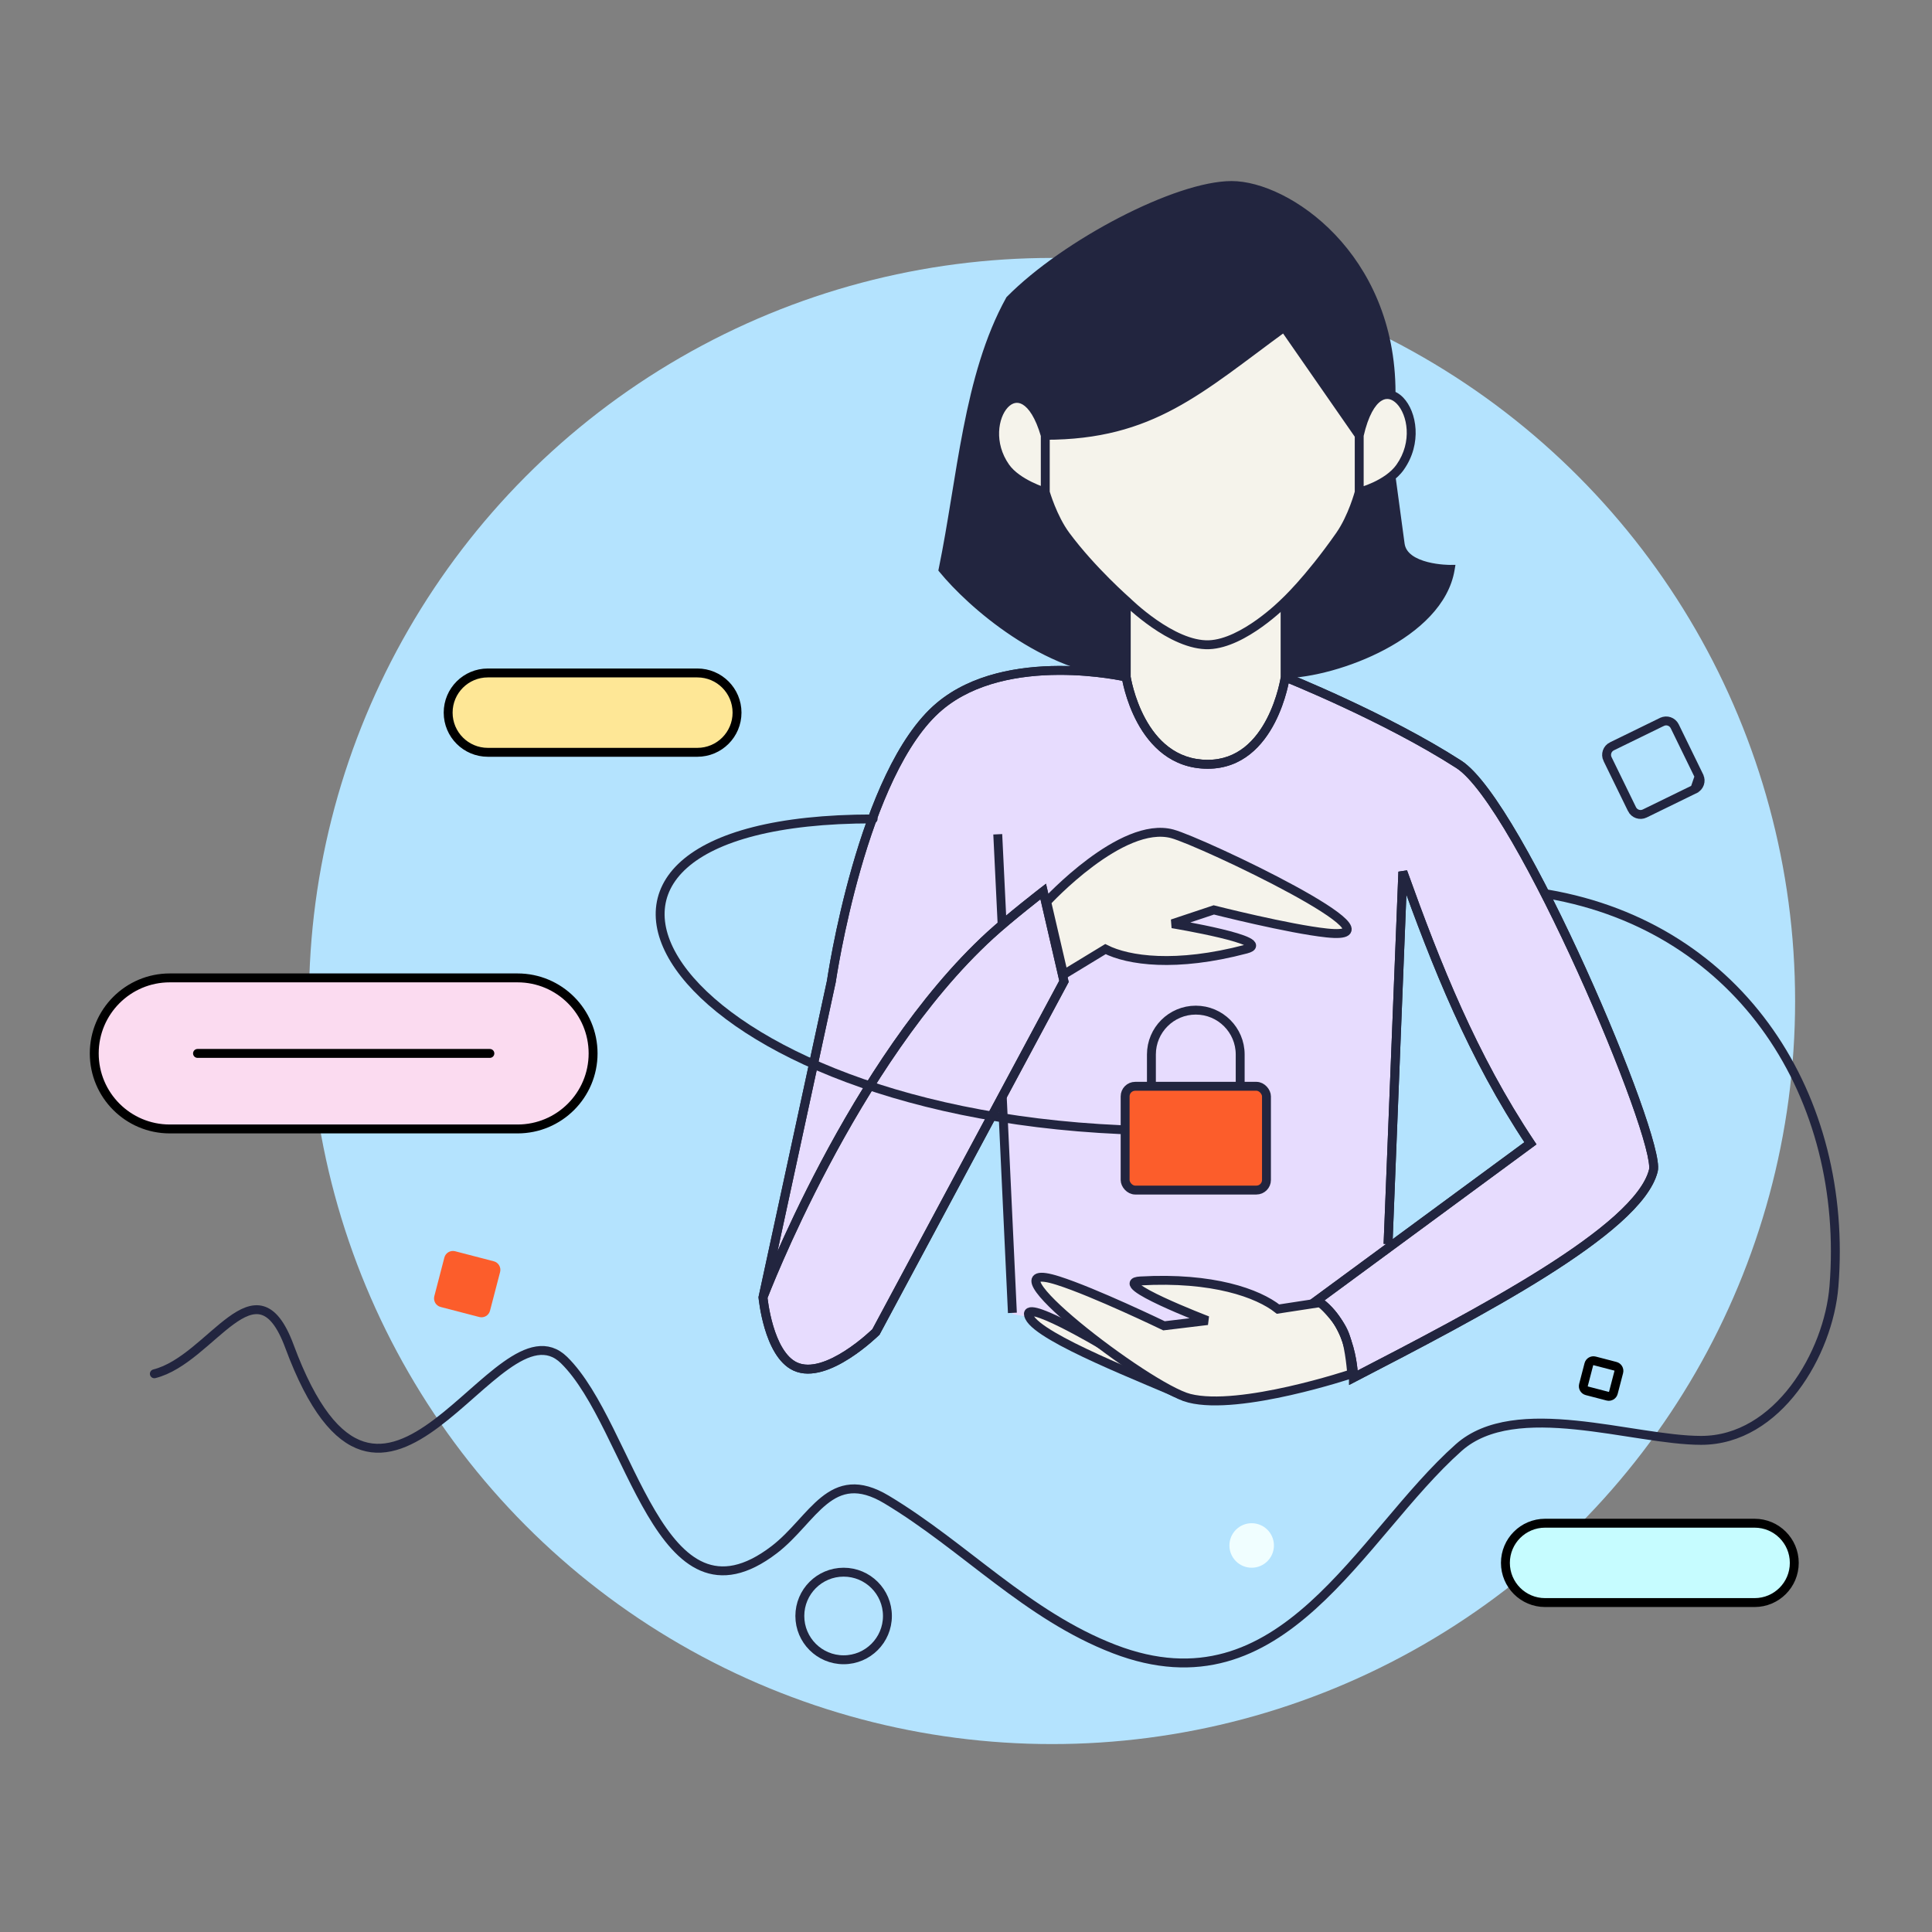 <svg width="755" height="755" viewBox="0 0 755 755" fill="none" xmlns="http://www.w3.org/2000/svg">
<rect x="0" y="0" width="755" height="755" fill="#808080" stroke="none"/>
<circle cx="411.12" cy="391.18" r="290.383" fill="#B4E3FE"/>
<path d="M543.28 153.464C543.28 99.849 502.336 72.495 480.986 72.495C459.637 72.495 416.151 95.179 394.388 117.196C377.853 147.033 375.538 186.985 368.232 222.494C378.818 235.432 408.023 261.709 440.155 263.31H501.497C522.015 262.942 562.116 247.939 566.386 222.494C566.386 222.494 548.191 222.646 546.836 212.612L543.368 186.919L543.28 153.464Z" fill="#22253F"/>
<path d="M440.426 264.816V236.889L502.586 237.34V264.816C502.586 264.816 497.646 298.893 472.293 298.893C445.581 298.893 440.426 264.816 440.426 264.816Z" fill="#F5F3EB"/>
<path fill-rule="evenodd" clip-rule="evenodd" d="M502.746 264.724C502.746 264.724 497.806 298.801 472.452 298.801C445.741 298.801 440.586 264.724 440.586 264.724C440.586 264.724 394.165 253.97 367.704 276.117C337.239 301.615 325.364 383.638 325.364 383.638L298.647 507.118C298.647 507.118 300.683 529.265 311.259 534.144C323.424 539.755 342.789 520.631 342.789 520.631L392.13 428.377L395.631 513.489L472.452 528.275L515.152 508.298C529.429 517.638 529.429 538.504 529.429 538.504L529.955 538.232C577.603 513.562 640.772 480.857 646.588 457.591C649.663 445.293 594.321 314.096 570.529 298.801C541.787 280.324 502.746 264.724 502.746 264.724ZM598.551 446.917C575.866 412.89 561.855 377.529 548.69 340.834L542.912 486.281L598.551 446.917Z" fill="#E7DCFE"/>
<path d="M202.256 441.18H66.35C50.044 441.18 36.834 427.97 36.834 411.664C36.834 395.358 50.058 382.147 66.35 382.147H202.256C218.562 382.147 231.773 395.358 231.773 411.664C231.773 427.97 218.562 441.18 202.256 441.18Z" fill="#FBDBF0" stroke="black" stroke-width="3.479" stroke-miterlimit="10" stroke-linecap="round" stroke-linejoin="round"/>
<path d="M77.186 411.663H191.435" stroke="black" stroke-width="3.479" stroke-miterlimit="10" stroke-linecap="round" stroke-linejoin="round"/>
<path d="M272.516 293.994H190.639C182.073 293.994 175.134 287.055 175.134 278.489C175.134 269.922 182.073 262.983 190.639 262.983H272.516C281.083 262.983 288.022 269.922 288.022 278.489C288.022 287.055 281.083 293.994 272.516 293.994Z" fill="#FEE796" stroke="black" stroke-width="3.479" stroke-miterlimit="10" stroke-linecap="round" stroke-linejoin="round"/>
<path d="M685.676 626.262H603.799C595.233 626.262 588.294 619.323 588.294 610.756C588.294 602.19 595.233 595.251 603.799 595.251H685.676C694.243 595.251 701.182 602.19 701.182 610.756C701.182 619.323 694.243 626.262 685.676 626.262Z" fill="#C6FCFF" stroke="black" stroke-width="3.479" stroke-miterlimit="10" stroke-linecap="round" stroke-linejoin="round"/>
<path d="M346.794 631.502C346.794 640.954 339.131 648.617 329.679 648.617C320.227 648.617 312.564 640.954 312.564 631.502C312.564 622.05 320.227 614.387 329.679 614.387C339.131 614.387 346.794 622.05 346.794 631.502Z" stroke="#22253F" stroke-width="3.479"/>
<path d="M458.123 325.853C438.366 320.502 409.025 352.428 409.025 352.428L415.637 380.842L431.997 370.896C440.864 375.386 459.445 378.162 486.95 370.896C498.887 367.743 458.123 360.987 458.123 360.987L474.338 355.581C474.338 355.581 503.616 363.014 518.481 364.59C552.111 368.157 469.64 328.972 458.123 325.853Z" fill="#F5F3EB" stroke="#22253F" stroke-width="3.479"/>
<path d="M430.603 525.561C430.603 525.561 398.109 506.259 402.247 514.711C406.386 523.163 447.924 538.949 463.219 545.881L430.603 525.561Z" fill="#F5F3EB" stroke="#22253F" stroke-width="3.479"/>
<path d="M464.819 546.427C484.667 551.429 528.218 536.857 528.218 536.857C528.218 536.857 527.583 527.31 525.609 521.751C523.382 515.483 516.012 509.038 516.012 509.038L499.431 511.578C491.642 505.404 473.993 498.966 445.59 500.579C433.264 501.279 471.851 516.058 471.851 516.058L454.882 518.108C454.882 518.108 427.683 504.967 413.436 500.447C381.2 490.221 448.353 542.278 464.819 546.427Z" fill="#F5F3EB" stroke="#22253F" stroke-width="3.479"/>
<path d="M395.631 513.054L391.651 428.247M389.909 326.026L391.651 362.054" stroke="#22253F" stroke-width="3.479"/>
<path d="M416.479 209.258C411.307 202.283 408.478 192.357 408.478 192.357C408.478 192.357 397.487 189.053 392.92 182.572C380.109 164.392 399.627 139.462 408.478 170.119C450.056 170.119 468.47 152.221 501.824 127.871L531.162 170.119C538.806 136.581 560.698 163.388 547.164 182.572C542.239 189.553 531.162 192.357 531.162 192.357C531.162 192.357 528.583 202.143 523.605 209.258C511.159 227.048 501.824 235.499 501.824 235.499C501.824 235.499 486.057 251.43 472.487 251.955C458.028 252.514 440.482 235.054 440.482 235.054C440.482 235.054 426.703 223.045 416.479 209.258Z" fill="#F5F3EB"/>
<path d="M416.479 209.258L415.082 210.294L416.479 209.258ZM392.92 182.572L391.498 183.574L392.92 182.572ZM501.824 127.871L503.253 126.879L502.237 125.416L500.799 126.466L501.824 127.871ZM523.605 209.258L522.18 208.261L523.605 209.258ZM547.164 182.572L545.743 181.569L547.164 182.572ZM440.482 235.054L441.71 233.821L441.669 233.78L441.625 233.742L440.482 235.054ZM472.487 251.955L472.554 253.693L472.487 251.955ZM501.824 235.499L500.657 234.209L500.621 234.241L500.588 234.275L501.824 235.499ZM566.714 222.494L568.43 222.782L568.773 220.737L566.7 220.754L566.714 222.494ZM547.164 212.612L545.44 212.845L547.164 212.612ZM368.56 222.494L366.856 222.143L366.689 222.954L367.213 223.595L368.56 222.494ZM394.715 117.196L393.478 115.973L393.31 116.143L393.194 116.353L394.715 117.196ZM406.738 170.119V192.357H410.218V170.119H406.738ZM408.478 192.357C406.805 192.834 406.805 192.834 406.805 192.834C406.805 192.835 406.805 192.835 406.805 192.835C406.806 192.836 406.806 192.837 406.806 192.838C406.807 192.839 406.807 192.842 406.808 192.845C406.81 192.851 406.812 192.86 406.816 192.87C406.822 192.892 406.831 192.923 406.843 192.963C406.866 193.043 406.901 193.159 406.947 193.307C407.038 193.604 407.173 194.032 407.35 194.566C407.705 195.633 408.233 197.127 408.926 198.843C410.304 202.256 412.369 206.636 415.082 210.294L417.876 208.222C415.417 204.906 413.482 200.835 412.152 197.541C411.491 195.904 410.988 194.48 410.651 193.467C410.483 192.962 410.357 192.56 410.273 192.287C410.231 192.15 410.2 192.046 410.179 191.977C410.169 191.943 410.162 191.917 410.157 191.901C410.155 191.893 410.153 191.887 410.152 191.883C410.151 191.882 410.151 191.88 410.151 191.88C410.151 191.88 410.151 191.88 410.151 191.88C410.151 191.88 410.151 191.88 410.151 191.88C410.151 191.88 410.151 191.88 408.478 192.357ZM391.498 183.574C394.039 187.18 398.253 189.784 401.642 191.455C403.366 192.305 404.938 192.943 406.081 193.369C406.653 193.583 407.12 193.744 407.447 193.853C407.611 193.907 407.74 193.949 407.829 193.977C407.874 193.991 407.909 194.002 407.934 194.01C407.946 194.014 407.956 194.017 407.964 194.019C407.967 194.02 407.97 194.021 407.972 194.021C407.973 194.022 407.974 194.022 407.975 194.022C407.976 194.022 407.976 194.023 407.976 194.023C407.977 194.023 407.977 194.023 408.478 192.357C408.979 190.691 408.979 190.691 408.979 190.691C408.979 190.691 408.98 190.691 408.98 190.691C408.98 190.691 408.98 190.691 408.98 190.691C408.979 190.691 408.978 190.691 408.976 190.69C408.973 190.689 408.967 190.687 408.958 190.685C408.941 190.679 408.914 190.671 408.877 190.659C408.804 190.636 408.692 190.6 408.546 190.552C408.254 190.455 407.827 190.307 407.297 190.109C406.236 189.714 404.776 189.121 403.181 188.334C399.933 186.733 396.368 184.445 394.342 181.57L391.498 183.574ZM532.591 169.127L503.253 126.879L500.395 128.863L529.733 171.111L532.591 169.127ZM525.031 210.255C527.637 206.529 529.586 202.153 530.876 198.757C531.525 197.05 532.014 195.569 532.342 194.513C532.506 193.985 532.631 193.562 532.714 193.268C532.756 193.121 532.788 193.007 532.809 192.928C532.82 192.889 532.829 192.858 532.834 192.836C532.837 192.826 532.839 192.817 532.841 192.811C532.842 192.808 532.842 192.806 532.843 192.804C532.843 192.803 532.843 192.802 532.844 192.802C532.844 192.801 532.844 192.801 532.844 192.801C532.844 192.801 532.844 192.8 531.162 192.357C529.48 191.914 529.48 191.913 529.48 191.913C529.48 191.913 529.48 191.913 529.48 191.913C529.48 191.913 529.48 191.913 529.48 191.913C529.479 191.914 529.479 191.915 529.479 191.917C529.478 191.92 529.476 191.926 529.474 191.934C529.47 191.95 529.463 191.975 529.454 192.009C529.435 192.077 529.407 192.18 529.368 192.314C529.291 192.584 529.175 192.981 529.02 193.481C528.709 194.482 528.242 195.893 527.624 197.522C526.38 200.798 524.55 204.872 522.18 208.261L525.031 210.255ZM532.901 192.357V170.119H529.422V192.357H532.901ZM545.743 181.569C543.542 184.689 539.871 186.976 536.583 188.505C534.963 189.258 533.488 189.803 532.419 190.159C531.886 190.337 531.457 190.467 531.164 190.552C531.018 190.594 530.907 190.625 530.834 190.644C530.797 190.654 530.77 190.661 530.754 190.666C530.745 190.668 530.74 190.669 530.736 190.67C530.735 190.67 530.734 190.671 530.734 190.671C530.734 190.671 530.734 190.671 530.734 190.671C530.734 190.671 530.734 190.671 530.734 190.671C530.734 190.671 530.735 190.67 531.162 192.357C531.589 194.043 531.589 194.043 531.59 194.043C531.59 194.043 531.59 194.043 531.591 194.043C531.592 194.043 531.593 194.042 531.594 194.042C531.596 194.041 531.599 194.041 531.603 194.04C531.611 194.038 531.621 194.035 531.634 194.032C531.659 194.025 531.695 194.016 531.741 194.003C531.833 193.978 531.964 193.942 532.13 193.894C532.463 193.798 532.938 193.654 533.52 193.46C534.683 193.072 536.284 192.48 538.049 191.66C541.531 190.041 545.861 187.436 548.585 183.575L545.743 181.569ZM481.314 74.234C491.379 74.234 506.526 80.767 519.208 94.074C531.823 107.311 541.868 127.13 541.868 153.464H545.348C545.348 126.183 534.921 105.518 521.727 91.674C508.599 77.899 492.599 70.755 481.314 70.755V74.234ZM415.082 210.294C420.264 217.283 426.33 223.799 431.084 228.556C433.465 230.938 435.523 232.886 436.989 234.24C437.722 234.917 438.307 235.446 438.71 235.807C438.911 235.987 439.067 236.126 439.174 236.22C439.227 236.267 439.268 236.302 439.295 236.327C439.309 236.339 439.32 236.348 439.327 236.355C439.331 236.358 439.334 236.361 439.336 236.362C439.337 236.363 439.338 236.364 439.338 236.364C439.339 236.365 439.339 236.365 439.339 236.365C439.339 236.365 439.34 236.365 440.482 235.054C441.625 233.742 441.625 233.742 441.625 233.742C441.625 233.742 441.625 233.742 441.625 233.742C441.625 233.742 441.625 233.742 441.624 233.741C441.623 233.74 441.62 233.738 441.617 233.735C441.611 233.73 441.602 233.722 441.59 233.711C441.565 233.689 441.527 233.656 441.477 233.612C441.376 233.523 441.226 233.39 441.031 233.215C440.64 232.865 440.069 232.348 439.35 231.684C437.913 230.356 435.888 228.44 433.545 226.096C428.853 221.402 422.918 215.02 417.876 208.222L415.082 210.294ZM440.482 235.054C439.255 236.287 439.256 236.287 439.256 236.288C439.256 236.288 439.257 236.288 439.257 236.289C439.258 236.29 439.259 236.291 439.261 236.292C439.263 236.295 439.267 236.299 439.272 236.304C439.282 236.314 439.296 236.327 439.315 236.345C439.351 236.381 439.404 236.433 439.473 236.5C439.612 236.634 439.814 236.827 440.075 237.072C440.597 237.561 441.354 238.256 442.308 239.086C444.213 240.743 446.909 242.95 450.071 245.144C456.3 249.463 464.713 253.996 472.554 253.693L472.42 250.216C465.802 250.472 458.213 246.556 452.054 242.285C449.023 240.183 446.429 238.06 444.592 236.461C443.675 235.663 442.949 234.997 442.455 234.534C442.207 234.302 442.019 234.121 441.893 234C441.83 233.939 441.783 233.893 441.752 233.862C441.736 233.847 441.725 233.836 441.718 233.829C441.715 233.826 441.712 233.823 441.711 233.822C441.71 233.821 441.709 233.821 441.709 233.821C441.709 233.82 441.709 233.82 441.709 233.82C441.709 233.821 441.71 233.821 440.482 235.054ZM472.554 253.693C479.886 253.409 487.58 249.02 493.259 244.943C496.139 242.875 498.582 240.827 500.304 239.297C501.166 238.53 501.85 237.892 502.321 237.443C502.557 237.218 502.739 237.041 502.864 236.918C502.926 236.857 502.974 236.809 503.007 236.776C503.023 236.76 503.036 236.747 503.045 236.738C503.05 236.733 503.053 236.73 503.056 236.727C503.057 236.726 503.058 236.725 503.059 236.724C503.059 236.724 503.06 236.723 503.06 236.723C503.06 236.723 503.061 236.722 501.824 235.499C500.588 234.275 500.588 234.275 500.588 234.275C500.588 234.275 500.588 234.275 500.588 234.275C500.588 234.275 500.588 234.275 500.587 234.276C500.586 234.277 500.584 234.279 500.58 234.282C500.574 234.289 500.564 234.299 500.55 234.312C500.523 234.34 500.481 234.382 500.424 234.437C500.311 234.548 500.142 234.714 499.919 234.926C499.475 235.35 498.821 235.96 497.993 236.696C496.335 238.169 493.988 240.136 491.23 242.117C485.632 246.136 478.658 249.975 472.42 250.216L472.554 253.693ZM501.824 235.499C502.992 236.788 502.992 236.788 502.992 236.788C502.993 236.788 502.993 236.787 502.993 236.787C502.994 236.786 502.995 236.786 502.995 236.785C502.997 236.783 503 236.781 503.003 236.779C503.008 236.773 503.016 236.766 503.027 236.756C503.047 236.738 503.077 236.71 503.115 236.675C503.192 236.604 503.303 236.499 503.448 236.361C503.739 236.086 504.162 235.676 504.708 235.13C505.799 234.039 507.376 232.404 509.342 230.211C513.275 225.826 518.765 219.212 525.031 210.255L522.18 208.261C516 217.094 510.598 223.6 506.752 227.888C504.829 230.032 503.295 231.622 502.247 232.671C501.723 233.195 501.32 233.584 501.051 233.84C500.916 233.968 500.815 234.063 500.749 234.124C500.716 234.155 500.692 234.177 500.676 234.191C500.669 234.198 500.663 234.203 500.66 234.206C500.658 234.208 500.657 234.209 500.657 234.209C500.656 234.209 500.656 234.209 500.656 234.209C500.656 234.209 500.656 234.209 500.656 234.209C500.657 234.209 500.657 234.209 501.824 235.499ZM410.149 169.636C407.901 161.848 404.857 157.111 401.393 155.075C399.61 154.027 397.736 153.712 395.931 154.091C394.154 154.464 392.588 155.477 391.307 156.841C386.294 162.185 384.674 173.89 391.498 183.574L394.342 181.57C388.356 173.074 390.089 163.224 393.844 159.222C394.756 158.25 395.72 157.69 396.645 157.496C397.541 157.308 398.538 157.433 399.63 158.074C401.915 159.418 404.63 163.061 406.807 170.601L410.149 169.636ZM532.858 170.506C534.743 162.234 537.413 158.195 539.741 156.675C540.849 155.952 541.881 155.791 542.827 155.971C543.809 156.158 544.852 156.745 545.853 157.783C549.97 162.048 552.063 172.611 545.743 181.569L548.585 183.575C555.8 173.349 553.713 160.916 548.357 155.366C546.99 153.95 545.334 152.907 543.479 152.553C541.589 152.193 539.648 152.581 537.84 153.761C534.336 156.048 531.402 161.235 529.466 169.732L532.858 170.506ZM500.799 126.466C467.297 150.924 449.373 168.379 408.478 168.379V171.859C450.739 171.859 469.644 153.518 502.85 129.276L500.799 126.466ZM566.714 222.494C566.7 220.754 566.7 220.754 566.7 220.754C566.7 220.754 566.701 220.754 566.701 220.754C566.701 220.754 566.7 220.754 566.7 220.754C566.699 220.754 566.697 220.754 566.694 220.754C566.688 220.754 566.677 220.754 566.663 220.754C566.634 220.754 566.588 220.754 566.527 220.753C566.404 220.752 566.22 220.749 565.983 220.742C565.508 220.727 564.822 220.695 563.993 220.627C562.327 220.489 560.114 220.206 557.881 219.631C555.631 219.051 553.468 218.201 551.822 216.988C550.208 215.799 549.149 214.313 548.888 212.379L545.44 212.845C545.856 215.928 547.58 218.185 549.758 219.79C551.905 221.371 554.544 222.364 557.013 223C559.498 223.641 561.919 223.947 563.707 224.094C564.604 224.168 565.35 224.203 565.876 224.219C566.139 224.228 566.347 224.231 566.492 224.232C566.564 224.233 566.621 224.233 566.661 224.233C566.681 224.233 566.696 224.233 566.708 224.233C566.713 224.233 566.718 224.233 566.721 224.233C566.723 224.233 566.725 224.233 566.726 224.233C566.726 224.233 566.727 224.233 566.727 224.233C566.728 224.233 566.729 224.233 566.714 222.494ZM548.888 212.379L545.42 186.687L541.972 187.152L545.44 212.845L548.888 212.379ZM367.213 223.595C372.611 230.193 382.687 240.116 395.48 248.603C408.263 257.084 423.902 264.225 440.396 265.047L440.569 261.572C424.932 260.793 409.902 253.996 397.403 245.704C384.914 237.418 375.094 227.733 369.906 221.392L367.213 223.595ZM501.856 265.049C512.427 264.86 527.849 260.929 541.179 253.842C554.447 246.787 566.157 236.323 568.43 222.782L564.998 222.206C563.001 234.11 552.525 243.869 539.546 250.77C526.628 257.637 511.74 261.392 501.793 261.571L501.856 265.049ZM370.263 222.844C372.098 213.927 373.618 204.739 375.121 195.537C376.625 186.323 378.111 177.098 379.884 168.052C383.432 149.951 388.103 132.717 396.237 118.039L393.194 116.353C384.793 131.512 380.039 149.173 376.47 167.383C374.684 176.494 373.188 185.779 371.687 194.976C370.183 204.184 368.674 213.306 366.856 222.143L370.263 222.844ZM395.952 118.419C406.669 107.578 422.816 96.502 438.97 88.134C455.188 79.733 471.081 74.234 481.314 74.234V70.755C470.197 70.755 453.673 76.599 437.37 85.044C421.003 93.523 404.525 104.797 393.478 115.973L395.952 118.419Z" fill="#22253F"/>
<path d="M441.847 236.667C441.847 235.706 441.068 234.927 440.107 234.927C439.147 234.927 438.368 235.706 438.368 236.667H441.847ZM504.007 237.117C504.007 236.156 503.228 235.377 502.267 235.377C501.307 235.377 500.528 236.156 500.528 237.117H504.007ZM367.226 275.987L368.342 277.321L367.226 275.987ZM324.886 383.508L326.586 383.876L326.599 383.817L326.607 383.757L324.886 383.508ZM570.05 298.671L570.991 297.208L570.05 298.671ZM298.168 506.988L296.468 506.62L296.412 506.881L296.436 507.147L298.168 506.988ZM386.956 365.491L385.781 364.208L386.956 365.491ZM407.676 348.374L409.371 347.983L408.761 345.338L406.613 346.998L407.676 348.374ZM415.784 383.508L417.317 384.33L417.626 383.754L417.479 383.117L415.784 383.508ZM342.311 520.501L343.533 521.738L343.72 521.554L343.844 521.323L342.311 520.501ZM310.781 534.014L310.052 535.593H310.052L310.781 534.014ZM598.072 446.786L599.103 448.187L600.441 447.203L599.52 445.821L598.072 446.786ZM548.211 340.704L549.849 340.116L546.473 340.635L548.211 340.704ZM646.11 457.461L644.422 457.039L646.11 457.461ZM528.95 538.374H527.211V541.234L529.75 539.919L528.95 538.374ZM514.674 508.167L513.643 506.766L511.625 508.251L513.721 509.623L514.674 508.167ZM438.368 236.667V264.593H441.847V236.667H438.368ZM500.528 237.117V264.593H504.007V237.117H500.528ZM502.267 264.593C500.546 264.344 500.546 264.343 500.546 264.343C500.546 264.343 500.546 264.343 500.546 264.343C500.546 264.343 500.546 264.344 500.545 264.345C500.545 264.348 500.544 264.352 500.543 264.359C500.541 264.372 500.538 264.393 500.534 264.421C500.525 264.479 500.51 264.567 500.491 264.685C500.451 264.92 500.388 265.27 500.299 265.72C500.121 266.619 499.837 267.911 499.419 269.466C498.581 272.583 497.211 276.717 495.083 280.833C490.808 289.103 483.699 296.931 471.974 296.931V300.41C485.602 300.41 493.64 291.2 498.173 282.431C500.449 278.028 501.899 273.643 502.779 270.37C503.22 268.73 503.521 267.36 503.712 266.396C503.808 265.913 503.876 265.531 503.921 265.267C503.943 265.135 503.96 265.032 503.971 264.961C503.977 264.925 503.981 264.897 503.984 264.878C503.985 264.868 503.986 264.86 503.987 264.854C503.988 264.851 503.988 264.849 503.988 264.847C503.988 264.846 503.989 264.845 503.989 264.845C503.989 264.844 503.989 264.843 502.267 264.593ZM471.974 296.931C459.523 296.931 452.029 289.043 447.552 280.802C445.318 276.689 443.882 272.558 443.005 269.446C442.567 267.893 442.271 266.602 442.085 265.705C441.992 265.256 441.926 264.906 441.885 264.672C441.864 264.555 441.849 264.467 441.84 264.41C441.835 264.381 441.832 264.36 441.83 264.347C441.829 264.341 441.828 264.337 441.828 264.334C441.827 264.333 441.827 264.332 441.827 264.332C441.827 264.332 441.827 264.332 441.827 264.332C441.827 264.333 441.827 264.333 440.107 264.593C438.387 264.854 438.388 264.854 438.388 264.855C438.388 264.856 438.388 264.857 438.388 264.858C438.388 264.86 438.389 264.862 438.389 264.865C438.39 264.871 438.391 264.879 438.393 264.889C438.396 264.909 438.4 264.937 438.406 264.973C438.418 265.044 438.435 265.147 438.459 265.28C438.506 265.545 438.578 265.927 438.678 266.411C438.878 267.377 439.193 268.748 439.656 270.39C440.58 273.667 442.102 278.056 444.495 282.462C449.274 291.26 457.713 300.41 471.974 300.41V296.931ZM440.107 264.593C440.5 262.899 440.499 262.898 440.499 262.898C440.498 262.898 440.497 262.898 440.496 262.898C440.494 262.897 440.491 262.897 440.488 262.896C440.481 262.894 440.471 262.892 440.459 262.889C440.434 262.883 440.397 262.875 440.35 262.865C440.256 262.844 440.119 262.814 439.94 262.776C439.582 262.7 439.059 262.593 438.386 262.465C437.04 262.21 435.094 261.872 432.68 261.536C427.855 260.866 421.14 260.205 413.58 260.245C398.53 260.326 379.807 263.188 366.109 274.653L368.342 277.321C381.105 266.638 398.823 263.804 413.599 263.724C420.952 263.685 427.496 264.328 432.201 264.982C434.552 265.309 436.441 265.638 437.737 265.884C438.385 266.007 438.884 266.109 439.219 266.18C439.387 266.215 439.513 266.243 439.597 266.262C439.638 266.271 439.669 266.278 439.689 266.282C439.699 266.284 439.706 266.286 439.71 266.287C439.712 266.288 439.714 266.288 439.715 266.288C439.715 266.288 439.715 266.288 439.715 266.288C439.715 266.288 439.715 266.288 440.107 264.593ZM366.109 274.653C358.215 281.26 351.63 291.425 346.188 302.793C340.734 314.187 336.362 326.93 332.959 338.831C329.553 350.737 327.106 361.837 325.51 369.958C324.712 374.02 324.126 377.339 323.74 379.646C323.546 380.799 323.403 381.7 323.307 382.313C323.26 382.62 323.224 382.855 323.2 383.014C323.188 383.093 323.179 383.154 323.173 383.195C323.17 383.215 323.168 383.231 323.166 383.241C323.166 383.247 323.165 383.251 323.165 383.254C323.164 383.255 323.164 383.256 323.164 383.257C323.164 383.258 323.164 383.259 324.886 383.508C326.607 383.757 326.607 383.757 326.607 383.757C326.607 383.756 326.607 383.755 326.608 383.754C326.608 383.752 326.608 383.749 326.609 383.744C326.61 383.735 326.613 383.721 326.615 383.702C326.621 383.664 326.629 383.606 326.641 383.53C326.664 383.377 326.699 383.148 326.745 382.848C326.839 382.247 326.98 381.36 327.171 380.221C327.553 377.943 328.133 374.655 328.924 370.629C330.507 362.574 332.932 351.574 336.304 339.788C339.677 327.995 343.986 315.452 349.326 304.295C354.68 293.112 361.004 283.463 368.342 277.321L366.109 274.653ZM502.267 264.593C501.622 266.209 501.622 266.209 501.622 266.209C501.622 266.209 501.623 266.209 501.623 266.209C501.624 266.21 501.626 266.21 501.628 266.211C501.632 266.213 501.639 266.216 501.648 266.219C501.666 266.227 501.694 266.238 501.731 266.253C501.804 266.282 501.914 266.326 502.059 266.385C502.349 266.503 502.78 266.678 503.339 266.908C504.456 267.369 506.087 268.047 508.134 268.92C512.23 270.665 517.991 273.185 524.647 276.28C537.972 282.477 554.836 290.958 569.11 300.134L570.991 297.208C556.523 287.906 539.495 279.348 526.114 273.126C519.417 270.011 513.622 267.476 509.499 265.719C507.437 264.841 505.793 264.156 504.663 263.691C504.098 263.459 503.662 263.281 503.366 263.161C503.218 263.101 503.106 263.055 503.03 263.025C502.992 263.01 502.963 262.998 502.943 262.99C502.933 262.986 502.926 262.983 502.921 262.981C502.918 262.98 502.916 262.979 502.915 262.979C502.914 262.979 502.914 262.978 502.913 262.978C502.913 262.978 502.913 262.978 502.267 264.593ZM298.168 506.988C299.795 507.606 299.795 507.606 299.795 507.605C299.795 507.605 299.795 507.604 299.796 507.603C299.797 507.6 299.798 507.596 299.8 507.591C299.804 507.581 299.81 507.564 299.819 507.543C299.835 507.5 299.86 507.435 299.894 507.348C299.96 507.175 300.061 506.916 300.195 506.575C300.462 505.893 300.863 504.884 301.392 503.581C302.451 500.974 304.025 497.192 306.082 492.497C310.196 483.106 316.24 470.073 323.957 455.507C339.41 426.341 361.496 391.176 388.131 366.774L385.781 364.208C358.704 389.015 336.396 424.598 320.883 453.878C313.117 468.536 307.036 481.649 302.895 491.101C300.824 495.827 299.238 499.639 298.169 502.271C297.634 503.588 297.229 504.61 296.956 505.304C296.82 505.651 296.717 505.916 296.648 506.095C296.613 506.184 296.587 506.252 296.57 506.298C296.561 506.321 296.554 506.339 296.55 506.351C296.547 506.357 296.546 506.361 296.544 506.364C296.544 506.366 296.543 506.367 296.543 506.368C296.543 506.369 296.542 506.37 298.168 506.988ZM388.131 366.774C391.958 363.268 397.102 359.017 401.309 355.629C403.409 353.938 405.268 352.467 406.602 351.42C407.268 350.896 407.804 350.478 408.172 350.192C408.356 350.049 408.498 349.938 408.594 349.864C408.642 349.826 408.679 349.798 408.703 349.779C408.716 349.77 408.725 349.763 408.731 349.758C408.734 349.756 408.736 349.754 408.738 349.753C408.738 349.752 408.739 349.752 408.739 349.751C408.739 349.751 408.739 349.751 408.74 349.751C408.74 349.751 408.74 349.751 407.676 348.374C406.613 346.998 406.613 346.998 406.613 346.998C406.613 346.998 406.612 346.998 406.612 346.998C406.612 346.999 406.611 346.999 406.61 347C406.609 347.001 406.606 347.003 406.603 347.005C406.596 347.01 406.587 347.018 406.574 347.027C406.549 347.047 406.512 347.076 406.463 347.114C406.365 347.19 406.221 347.301 406.035 347.446C405.663 347.736 405.124 348.157 404.453 348.684C403.11 349.738 401.24 351.217 399.127 352.919C394.909 356.316 389.693 360.624 385.781 364.208L388.131 366.774ZM405.981 348.766L414.089 383.899L417.479 383.117L409.371 347.983L405.981 348.766ZM414.251 382.686L340.778 519.678L343.844 521.323L417.317 384.33L414.251 382.686ZM342.311 520.501C341.089 519.263 341.089 519.263 341.089 519.263C341.089 519.263 341.089 519.263 341.089 519.263C341.089 519.263 341.088 519.263 341.087 519.264C341.086 519.266 341.083 519.268 341.079 519.272C341.071 519.28 341.059 519.292 341.042 519.309C341.008 519.342 340.956 519.392 340.887 519.458C340.749 519.59 340.542 519.786 340.274 520.035C339.736 520.532 338.95 521.241 337.968 522.076C336.001 523.749 333.264 525.912 330.168 527.897C327.062 529.889 323.662 531.657 320.363 532.597C317.057 533.538 314.032 533.598 311.509 532.434L310.052 535.593C313.611 537.235 317.569 537.009 321.315 535.943C325.069 534.874 328.791 532.913 332.047 530.826C335.313 528.731 338.178 526.464 340.222 524.727C341.246 523.856 342.068 523.115 342.637 522.588C342.921 522.325 343.142 522.116 343.294 521.97C343.37 521.898 343.428 521.841 343.468 521.802C343.488 521.783 343.504 521.767 343.515 521.757C343.52 521.751 343.524 521.747 343.528 521.744C343.529 521.743 343.53 521.741 343.531 521.74C343.532 521.74 343.532 521.74 343.533 521.739C343.533 521.739 343.533 521.738 342.311 520.501ZM311.509 532.434C309.297 531.414 307.415 529.43 305.835 526.829C304.262 524.24 303.067 521.167 302.176 518.175C301.287 515.191 300.716 512.345 300.368 510.24C300.194 509.19 300.077 508.33 300.003 507.735C299.966 507.437 299.94 507.207 299.924 507.052C299.915 506.975 299.909 506.917 299.906 506.88C299.904 506.861 299.903 506.847 299.902 506.838C299.901 506.834 299.901 506.831 299.901 506.829C299.901 506.829 299.901 506.828 299.901 506.828C299.901 506.828 299.901 506.828 299.901 506.828C299.901 506.828 299.901 506.828 298.168 506.988C296.436 507.147 296.436 507.147 296.436 507.148C296.436 507.148 296.436 507.149 296.436 507.15C296.436 507.151 296.437 507.152 296.437 507.154C296.437 507.158 296.438 507.163 296.438 507.169C296.439 507.182 296.441 507.2 296.444 507.223C296.448 507.27 296.455 507.337 296.464 507.423C296.483 507.595 296.511 507.845 296.55 508.163C296.629 508.798 296.753 509.706 296.936 510.808C297.3 513.009 297.899 516.005 298.841 519.168C299.781 522.322 301.078 525.701 302.861 528.636C304.638 531.56 306.976 534.175 310.052 535.593L311.509 532.434ZM323.185 383.14L296.468 506.62L299.869 507.356L326.586 383.876L323.185 383.14ZM599.52 445.821C576.959 411.98 563.006 376.787 549.849 340.116L546.574 341.291C559.748 378.011 573.817 413.539 596.625 447.751L599.52 445.821ZM569.11 300.134C571.808 301.869 575.121 305.378 578.881 310.421C582.611 315.423 586.675 321.788 590.899 329.077C599.346 343.653 608.372 361.815 616.571 379.908C624.768 397.999 632.122 415.986 637.231 430.201C639.787 437.313 641.771 443.453 643.018 448.179C643.642 450.544 644.073 452.522 644.303 454.073C644.542 455.694 644.524 456.63 644.422 457.039L647.797 457.883C648.079 456.755 647.99 455.225 647.745 453.565C647.489 451.836 647.023 449.72 646.382 447.291C645.098 442.428 643.077 436.181 640.505 429.025C635.359 414.704 627.967 396.63 619.74 378.472C611.513 360.317 602.434 342.043 593.91 327.333C589.648 319.979 585.509 313.49 581.67 308.341C577.862 303.233 574.241 299.297 570.991 297.208L569.11 300.134ZM546.473 340.635L540.696 486.081L544.172 486.219L549.95 340.773L546.473 340.635ZM515.705 509.568L599.103 448.187L597.041 445.385L513.643 506.766L515.705 509.568ZM528.95 538.374C530.69 538.374 530.69 538.373 530.69 538.373C530.69 538.372 530.69 538.371 530.69 538.371C530.69 538.369 530.69 538.368 530.69 538.366C530.69 538.361 530.69 538.356 530.69 538.349C530.69 538.336 530.69 538.318 530.689 538.295C530.689 538.249 530.688 538.183 530.686 538.098C530.682 537.93 530.675 537.686 530.66 537.377C530.631 536.758 530.573 535.872 530.457 534.784C530.227 532.611 529.765 529.612 528.841 526.305C527.003 519.73 523.267 511.711 515.626 506.712L513.721 509.623C520.357 513.964 523.759 521.049 525.49 527.242C526.351 530.319 526.782 533.121 526.997 535.151C527.105 536.165 527.158 536.983 527.185 537.541C527.198 537.821 527.204 538.035 527.208 538.176C527.209 538.247 527.21 538.3 527.21 538.333C527.211 538.35 527.211 538.361 527.211 538.368C527.211 538.372 527.211 538.374 527.211 538.375C527.211 538.375 527.211 538.376 527.211 538.375C527.211 538.375 527.211 538.375 527.211 538.375C527.211 538.375 527.211 538.374 528.95 538.374ZM644.422 457.039C643.097 462.34 638.374 468.475 630.888 475.186C623.464 481.842 613.567 488.851 602.305 495.939C579.782 510.114 552.022 524.47 528.15 536.829L529.75 539.919C553.587 527.577 581.487 513.152 604.158 498.884C615.492 491.751 625.575 484.622 633.211 477.777C640.785 470.987 646.204 464.258 647.797 457.883L644.422 457.039Z" fill="#22253F"/>
<path d="M437.946 441.449C257.806 433.443 190.278 320.021 341.204 320.021" stroke="#22253F" stroke-width="3.479" stroke-linecap="round" stroke-linejoin="round"/>
<path d="M484.649 424.102V412.092C484.649 402.512 476.883 394.746 467.302 394.746V394.746C457.722 394.746 449.956 402.512 449.956 412.092V424.102" stroke="#22253F" stroke-width="3.479"/>
<rect x="439.686" y="424.507" width="55.233" height="40.555" rx="3.94" fill="#FC5D2B" stroke="#22253F" stroke-width="3.479"/>
<path d="M604.743 349.377C680.764 362.484 722.575 429.02 716.682 502.682C714.59 528.84 694.804 562.877 664.79 562.877C638.124 562.877 592.271 545.942 570.049 565.694C531.175 600.249 501.393 669.794 435.426 644.422C401.344 631.314 377.023 604.34 346.468 586.006C324.531 572.844 317.846 593.885 302.582 605.577C257.535 640.081 246.81 557.406 220.444 531.519C194.078 505.632 149.722 624.925 113.101 526.108C100.024 490.821 82.758 531.247 60.319 536.857" stroke="#22253F" stroke-width="3.479" stroke-linecap="round" stroke-linejoin="round"/>
<path d="M497.834 603.949C497.834 608.76 493.937 612.647 489.136 612.647C484.334 612.647 480.438 608.75 480.438 603.949C480.438 599.148 484.334 595.251 489.136 595.251C493.937 595.251 497.834 599.148 497.834 603.949Z" fill="#F0FEFF"/>
<path d="M187.287 514.671L172.195 510.748C170.354 510.267 169.247 508.386 169.727 506.531L173.65 491.439C174.13 489.598 176.012 488.49 177.867 488.971L192.958 492.894C194.8 493.374 195.907 495.256 195.427 497.11L191.491 512.202C191.023 514.057 189.129 515.151 187.287 514.671Z" fill="#FC5D2B"/>
<path d="M628.225 545.611L620.123 543.505C619.135 543.247 618.54 542.237 618.798 541.241L620.904 533.14C621.162 532.152 622.172 531.557 623.168 531.815L631.269 533.921C632.258 534.179 632.852 535.189 632.595 536.184L630.481 544.286C630.231 545.281 629.213 545.869 628.225 545.611Z" stroke="black" stroke-width="3.479" stroke-miterlimit="10" stroke-linecap="round"/>
<path d="M664.005 303.383L664.005 303.381L654.456 283.816C654.456 283.816 654.456 283.816 654.456 283.816C653.552 281.973 651.33 281.208 649.482 282.107C649.482 282.107 649.481 282.107 649.481 282.107L629.92 291.656C629.919 291.656 629.919 291.656 629.919 291.657C628.076 292.561 627.312 294.783 628.21 296.631C628.211 296.632 628.211 296.632 628.211 296.632L637.759 316.195C637.759 316.196 637.759 316.196 637.759 316.196C638.663 318.039 640.886 318.804 642.734 317.904L662.296 308.355L664.005 303.383ZM664.005 303.383C664.908 305.229 664.146 307.449 662.298 308.354L664.005 303.383Z" stroke="#22253F" stroke-width="3.479"/>
<path d="M441.847 236.667C441.847 235.706 441.068 234.927 440.107 234.927C439.147 234.927 438.368 235.706 438.368 236.667H441.847ZM504.007 237.117C504.007 236.156 503.228 235.378 502.267 235.378C501.307 235.378 500.528 236.156 500.528 237.117H504.007ZM367.226 275.987L368.342 277.321L367.226 275.987ZM324.886 383.508L326.586 383.876L326.599 383.817L326.607 383.757L324.886 383.508ZM570.05 298.671L570.991 297.208L570.05 298.671ZM298.168 506.988L296.468 506.62L296.412 506.881L296.436 507.147L298.168 506.988ZM386.956 365.491L385.781 364.208L386.956 365.491ZM407.676 348.375L409.371 347.983L408.761 345.339L406.613 346.998L407.676 348.375ZM415.784 383.508L417.317 384.33L417.626 383.754L417.479 383.117L415.784 383.508ZM342.311 520.501L343.533 521.739L343.72 521.554L343.844 521.323L342.311 520.501ZM310.781 534.014L310.052 535.594H310.052L310.781 534.014ZM598.072 446.786L599.103 448.188L600.441 447.203L599.52 445.821L598.072 446.786ZM548.211 340.704L549.849 340.116L546.473 340.635L548.211 340.704ZM646.11 457.461L644.422 457.04L646.11 457.461ZM528.95 538.374H527.211V541.234L529.75 539.919L528.95 538.374ZM514.674 508.168L513.643 506.767L511.625 508.252L513.721 509.623L514.674 508.168ZM438.368 236.667V264.594H441.847V236.667H438.368ZM500.528 237.117V264.594H504.007V237.117H500.528ZM502.267 264.594C500.546 264.344 500.546 264.344 500.546 264.343C500.546 264.343 500.546 264.343 500.546 264.343C500.546 264.343 500.546 264.344 500.545 264.345C500.545 264.348 500.544 264.352 500.543 264.359C500.541 264.372 500.538 264.393 500.534 264.422C500.525 264.479 500.51 264.568 500.491 264.685C500.451 264.92 500.388 265.27 500.299 265.72C500.121 266.619 499.837 267.912 499.419 269.466C498.581 272.583 497.211 276.717 495.083 280.833C490.808 289.103 483.699 296.931 471.974 296.931V300.411C485.602 300.411 493.64 291.201 498.173 282.431C500.449 278.028 501.899 273.643 502.779 270.37C503.22 268.73 503.521 267.361 503.712 266.396C503.808 265.913 503.876 265.532 503.921 265.267C503.943 265.135 503.96 265.033 503.971 264.961C503.977 264.925 503.981 264.898 503.984 264.878C503.985 264.868 503.986 264.86 503.987 264.854C503.988 264.851 503.988 264.849 503.988 264.847C503.988 264.846 503.989 264.845 503.989 264.845C503.989 264.844 503.989 264.843 502.267 264.594ZM471.974 296.931C459.523 296.931 452.029 289.043 447.552 280.802C445.318 276.689 443.882 272.559 443.005 269.446C442.567 267.893 442.271 266.602 442.085 265.705C441.992 265.256 441.926 264.907 441.885 264.672C441.864 264.555 441.849 264.467 441.84 264.41C441.835 264.381 441.832 264.361 441.83 264.348C441.829 264.341 441.828 264.337 441.828 264.334C441.827 264.333 441.827 264.333 441.827 264.332C441.827 264.332 441.827 264.333 441.827 264.333C441.827 264.333 441.827 264.333 440.107 264.594C438.387 264.854 438.388 264.855 438.388 264.855C438.388 264.856 438.388 264.857 438.388 264.858C438.388 264.86 438.389 264.862 438.389 264.865C438.39 264.871 438.391 264.879 438.393 264.889C438.396 264.909 438.4 264.937 438.406 264.973C438.418 265.045 438.435 265.148 438.459 265.28C438.506 265.545 438.578 265.928 438.678 266.411C438.878 267.377 439.193 268.748 439.656 270.39C440.58 273.667 442.102 278.056 444.495 282.463C449.274 291.26 457.713 300.411 471.974 300.411V296.931ZM440.107 264.594C440.5 262.899 440.499 262.899 440.499 262.899C440.498 262.898 440.497 262.898 440.496 262.898C440.494 262.897 440.491 262.897 440.488 262.896C440.481 262.894 440.471 262.892 440.459 262.889C440.434 262.884 440.397 262.876 440.35 262.865C440.256 262.844 440.119 262.814 439.94 262.776C439.582 262.701 439.059 262.593 438.386 262.466C437.04 262.21 435.094 261.872 432.68 261.536C427.855 260.866 421.14 260.205 413.58 260.245C398.53 260.326 379.807 263.188 366.109 274.653L368.342 277.321C381.105 266.639 398.823 263.804 413.599 263.725C420.952 263.685 427.496 264.329 432.201 264.982C434.552 265.309 436.441 265.638 437.737 265.884C438.385 266.007 438.884 266.109 439.219 266.18C439.387 266.216 439.513 266.243 439.597 266.262C439.638 266.271 439.669 266.278 439.689 266.282C439.699 266.285 439.706 266.286 439.71 266.287C439.712 266.288 439.714 266.288 439.715 266.288C439.715 266.288 439.715 266.288 439.715 266.288C439.715 266.288 439.715 266.288 440.107 264.594ZM366.109 274.653C358.215 281.26 351.63 291.426 346.188 302.793C340.734 314.187 336.362 326.931 332.959 338.831C329.553 350.737 327.106 361.837 325.51 369.958C324.712 374.02 324.126 377.34 323.74 379.646C323.546 380.8 323.403 381.7 323.307 382.313C323.26 382.62 323.224 382.855 323.2 383.014C323.188 383.093 323.179 383.154 323.173 383.195C323.17 383.215 323.168 383.231 323.166 383.242C323.166 383.247 323.165 383.251 323.165 383.254C323.164 383.255 323.164 383.257 323.164 383.257C323.164 383.258 323.164 383.259 324.886 383.508C326.607 383.757 326.607 383.757 326.607 383.757C326.607 383.756 326.607 383.756 326.608 383.755C326.608 383.753 326.608 383.749 326.609 383.745C326.61 383.735 326.613 383.721 326.615 383.702C326.621 383.664 326.629 383.607 326.641 383.53C326.664 383.377 326.699 383.148 326.745 382.848C326.839 382.247 326.98 381.361 327.171 380.221C327.553 377.943 328.133 374.655 328.924 370.629C330.507 362.574 332.932 351.574 336.304 339.788C339.677 327.995 343.986 315.452 349.326 304.295C354.68 293.112 361.004 283.463 368.342 277.321L366.109 274.653ZM502.267 264.594C501.622 266.209 501.622 266.209 501.622 266.209C501.622 266.209 501.623 266.209 501.623 266.21C501.624 266.21 501.626 266.211 501.628 266.212C501.632 266.213 501.639 266.216 501.648 266.22C501.666 266.227 501.694 266.238 501.731 266.253C501.804 266.282 501.914 266.327 502.059 266.385C502.349 266.503 502.78 266.679 503.339 266.909C504.456 267.369 506.087 268.048 508.134 268.92C512.23 270.665 517.991 273.185 524.647 276.281C537.972 282.477 554.836 290.958 569.11 300.134L570.991 297.208C556.523 287.907 539.495 279.349 526.114 273.126C519.417 270.012 513.622 267.477 509.499 265.719C507.437 264.841 505.793 264.157 504.663 263.691C504.098 263.459 503.662 263.281 503.366 263.161C503.218 263.101 503.106 263.056 503.03 263.025C502.992 263.01 502.963 262.998 502.943 262.99C502.933 262.986 502.926 262.983 502.921 262.981C502.918 262.98 502.916 262.98 502.915 262.979C502.914 262.979 502.914 262.979 502.913 262.978C502.913 262.978 502.913 262.978 502.267 264.594ZM298.168 506.988C299.795 507.606 299.795 507.606 299.795 507.605C299.795 507.605 299.795 507.604 299.796 507.603C299.797 507.6 299.798 507.597 299.8 507.591C299.804 507.581 299.81 507.565 299.819 507.543C299.835 507.5 299.86 507.435 299.894 507.348C299.96 507.175 300.061 506.916 300.195 506.575C300.462 505.893 300.863 504.884 301.392 503.581C302.451 500.975 304.025 497.192 306.082 492.497C310.196 483.107 316.24 470.073 323.957 455.507C339.41 426.341 361.496 391.176 388.131 366.774L385.781 364.208C358.704 389.015 336.396 424.599 320.883 453.878C313.117 468.536 307.036 481.65 302.895 491.101C300.824 495.827 299.238 499.639 298.169 502.272C297.634 503.588 297.229 504.61 296.956 505.304C296.82 505.651 296.717 505.916 296.648 506.095C296.613 506.185 296.587 506.253 296.57 506.299C296.561 506.322 296.554 506.339 296.55 506.351C296.547 506.357 296.546 506.361 296.544 506.365C296.544 506.366 296.543 506.368 296.543 506.368C296.543 506.369 296.542 506.37 298.168 506.988ZM388.131 366.774C391.958 363.268 397.102 359.018 401.309 355.629C403.409 353.938 405.268 352.468 406.602 351.42C407.268 350.896 407.804 350.479 408.172 350.192C408.356 350.049 408.498 349.938 408.594 349.864C408.642 349.827 408.679 349.798 408.703 349.779C408.716 349.77 408.725 349.763 408.731 349.758C408.734 349.756 408.736 349.754 408.738 349.753C408.738 349.752 408.739 349.752 408.739 349.752C408.739 349.752 408.739 349.751 408.74 349.751C408.74 349.751 408.74 349.751 407.676 348.375C406.613 346.998 406.613 346.998 406.613 346.998C406.613 346.998 406.612 346.998 406.612 346.998C406.612 346.999 406.611 346.999 406.61 347C406.609 347.001 406.606 347.003 406.603 347.006C406.596 347.011 406.587 347.018 406.574 347.028C406.549 347.047 406.512 347.076 406.463 347.114C406.365 347.19 406.221 347.302 406.035 347.446C405.663 347.736 405.124 348.157 404.453 348.684C403.11 349.738 401.24 351.217 399.127 352.919C394.909 356.316 389.693 360.624 385.781 364.208L388.131 366.774ZM405.981 348.766L414.089 383.899L417.479 383.117L409.371 347.983L405.981 348.766ZM414.251 382.686L340.778 519.679L343.844 521.323L417.317 384.33L414.251 382.686ZM342.311 520.501C341.089 519.263 341.089 519.263 341.089 519.263C341.089 519.263 341.089 519.263 341.089 519.263C341.089 519.263 341.088 519.264 341.087 519.264C341.086 519.266 341.083 519.269 341.079 519.273C341.071 519.28 341.059 519.292 341.042 519.309C341.008 519.342 340.956 519.392 340.887 519.458C340.749 519.59 340.542 519.786 340.274 520.035C339.736 520.533 338.95 521.241 337.968 522.076C336.001 523.749 333.264 525.912 330.168 527.897C327.062 529.89 323.662 531.658 320.363 532.597C317.057 533.538 314.032 533.598 311.509 532.434L310.052 535.594C313.611 537.236 317.569 537.01 321.315 535.943C325.069 534.875 328.791 532.914 332.047 530.826C335.313 528.732 338.178 526.465 340.222 524.727C341.246 523.856 342.068 523.115 342.637 522.589C342.921 522.325 343.142 522.116 343.294 521.971C343.37 521.898 343.428 521.842 343.468 521.802C343.488 521.783 343.504 521.768 343.515 521.757C343.52 521.752 343.524 521.747 343.528 521.744C343.529 521.743 343.53 521.742 343.531 521.741C343.532 521.74 343.532 521.74 343.533 521.74C343.533 521.739 343.533 521.739 342.311 520.501ZM311.509 532.434C309.297 531.414 307.415 529.43 305.835 526.83C304.262 524.24 303.067 521.168 302.176 518.175C301.287 515.191 300.716 512.345 300.368 510.241C300.194 509.19 300.077 508.33 300.003 507.735C299.966 507.438 299.94 507.207 299.924 507.053C299.915 506.976 299.909 506.917 299.906 506.88C299.904 506.861 299.903 506.847 299.902 506.839C299.901 506.834 299.901 506.831 299.901 506.83C299.901 506.829 299.901 506.828 299.901 506.828C299.901 506.828 299.901 506.828 299.901 506.828C299.901 506.828 299.901 506.829 298.168 506.988C296.436 507.147 296.436 507.148 296.436 507.148C296.436 507.149 296.436 507.149 296.436 507.15C296.436 507.151 296.437 507.152 296.437 507.154C296.437 507.158 296.438 507.163 296.438 507.169C296.439 507.182 296.441 507.2 296.444 507.224C296.448 507.27 296.455 507.337 296.464 507.423C296.483 507.596 296.511 507.846 296.55 508.163C296.629 508.799 296.753 509.706 296.936 510.809C297.3 513.009 297.899 516.005 298.841 519.168C299.781 522.322 301.078 525.701 302.861 528.636C304.638 531.56 306.976 534.175 310.052 535.594L311.509 532.434ZM323.185 383.14L296.468 506.62L299.869 507.356L326.586 383.876L323.185 383.14ZM599.52 445.821C576.959 411.98 563.006 376.787 549.849 340.116L546.574 341.291C559.748 378.011 573.817 413.54 596.625 447.751L599.52 445.821ZM569.11 300.134C571.808 301.869 575.121 305.378 578.881 310.421C582.611 315.423 586.675 321.788 590.899 329.078C599.346 343.653 608.372 361.815 616.571 379.908C624.768 397.999 632.122 415.986 637.231 430.201C639.787 437.313 641.771 443.454 643.018 448.179C643.642 450.544 644.073 452.522 644.303 454.074C644.542 455.695 644.524 456.63 644.422 457.04L647.797 457.883C648.079 456.755 647.99 455.225 647.745 453.565C647.489 451.836 647.023 449.72 646.382 447.291C645.098 442.428 643.077 436.182 640.505 429.025C635.359 414.704 627.967 396.63 619.74 378.472C611.513 360.317 602.434 342.043 593.91 327.333C589.648 319.98 585.509 313.49 581.67 308.341C577.862 303.233 574.241 299.297 570.991 297.208L569.11 300.134ZM546.473 340.635L540.696 486.081L544.172 486.22L549.95 340.773L546.473 340.635ZM515.705 509.569L599.103 448.188L597.041 445.385L513.643 506.767L515.705 509.569ZM528.95 538.374C530.69 538.374 530.69 538.374 530.69 538.373C530.69 538.372 530.69 538.372 530.69 538.371C530.69 538.37 530.69 538.368 530.69 538.366C530.69 538.362 530.69 538.356 530.69 538.35C530.69 538.336 530.69 538.318 530.689 538.295C530.689 538.249 530.688 538.183 530.686 538.099C530.682 537.93 530.675 537.687 530.66 537.377C530.631 536.758 530.573 535.873 530.457 534.784C530.227 532.611 529.765 529.612 528.841 526.305C527.003 519.73 523.267 511.711 515.626 506.712L513.721 509.623C520.357 513.965 523.759 521.049 525.49 527.242C526.351 530.319 526.782 533.121 526.997 535.152C527.105 536.165 527.158 536.983 527.185 537.542C527.198 537.821 527.204 538.035 527.208 538.177C527.209 538.247 527.21 538.3 527.21 538.333C527.211 538.35 527.211 538.362 527.211 538.369C527.211 538.372 527.211 538.374 527.211 538.375C527.211 538.376 527.211 538.376 527.211 538.376C527.211 538.376 527.211 538.375 527.211 538.375C527.211 538.375 527.211 538.374 528.95 538.374ZM644.422 457.04C643.097 462.34 638.374 468.476 630.888 475.187C623.464 481.843 613.567 488.851 602.305 495.94C579.782 510.115 552.022 524.47 528.15 536.829L529.75 539.919C553.587 527.578 581.487 513.152 604.158 498.884C615.492 491.751 625.575 484.622 633.211 477.777C640.785 470.987 646.204 464.258 647.797 457.883L644.422 457.04Z" fill="#22253F"/>
</svg>
